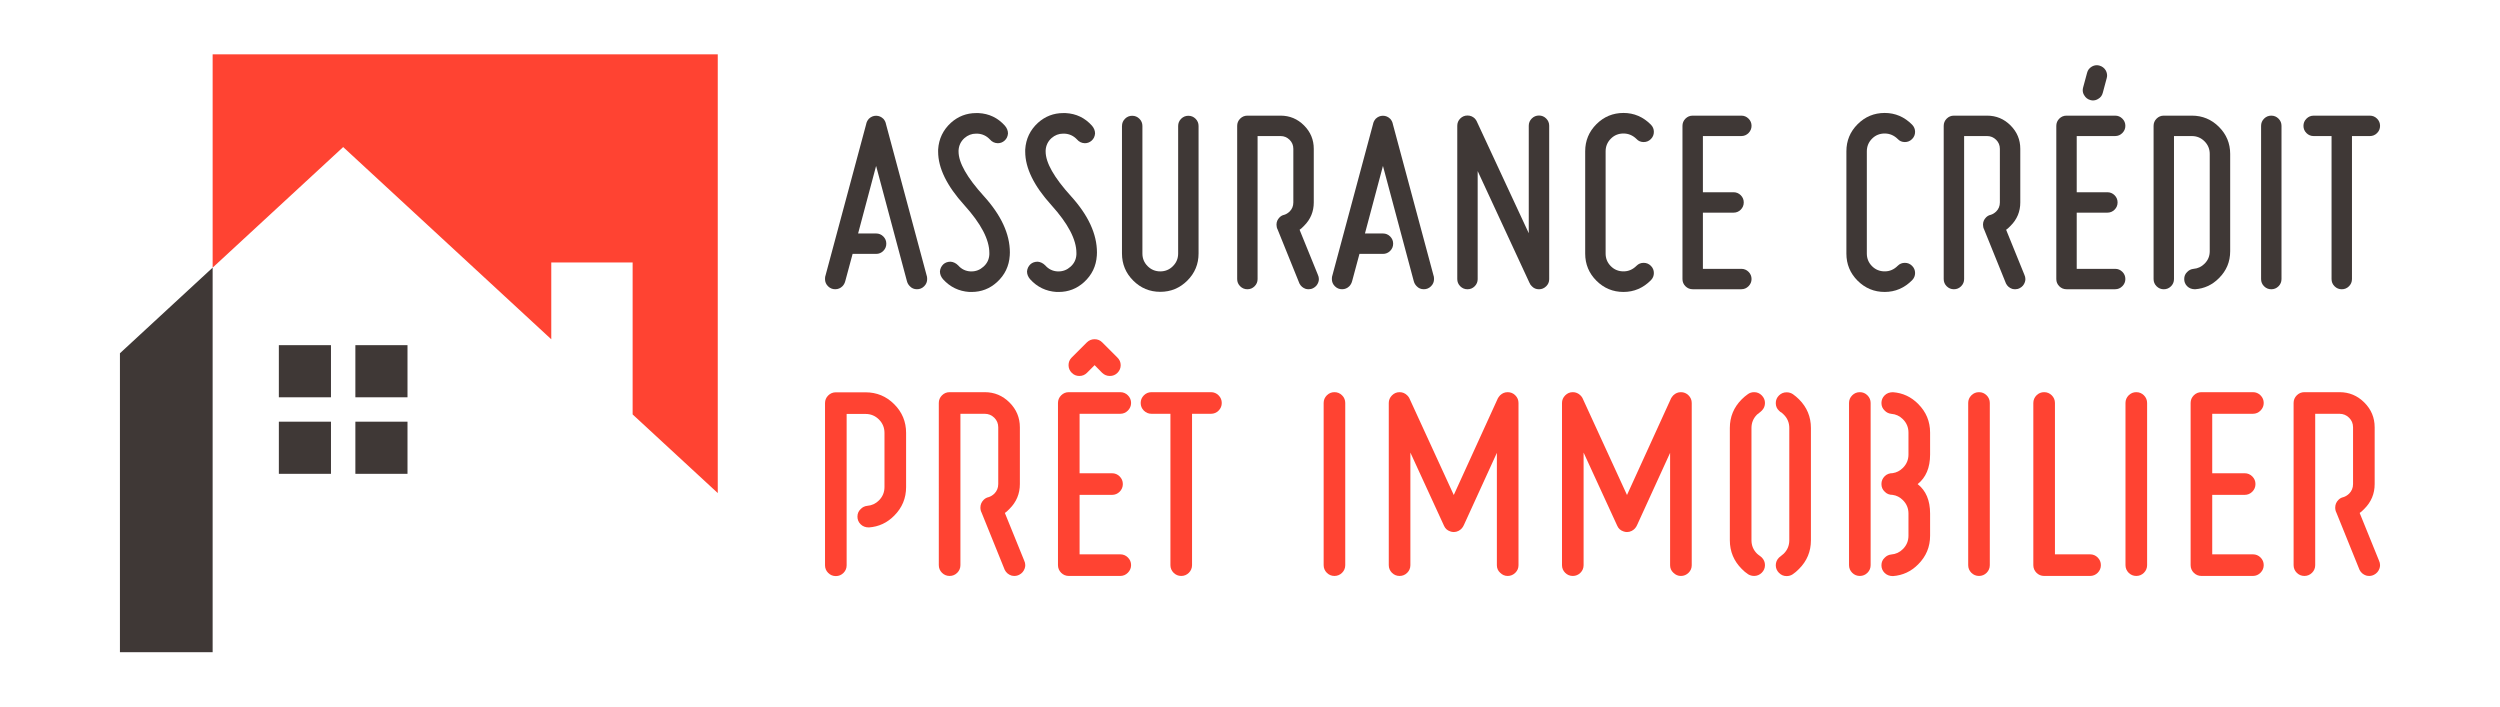 <?xml version="1.0" encoding="utf-8"?>
<!-- Generator: Adobe Illustrator 16.0.0, SVG Export Plug-In . SVG Version: 6.00 Build 0)  -->
<!DOCTYPE svg PUBLIC "-//W3C//DTD SVG 1.1//EN" "http://www.w3.org/Graphics/SVG/1.1/DTD/svg11.dtd">
<svg version="1.1" id="Calque_1" xmlns="http://www.w3.org/2000/svg" xmlns:xlink="http://www.w3.org/1999/xlink" x="0px" y="0px"
	 width="230px" height="65px" viewBox="0 0 230 65" enable-background="new 0 0 230 65" xml:space="preserve">
<g>
	<g>
		<g>
			<g>
				<path fill="#3F3836" d="M80.602,21.48c0.259,0,0.479,0.092,0.663,0.275c0.184,0.185,0.275,0.405,0.275,0.664
					s-0.092,0.479-0.275,0.663c-0.184,0.185-0.404,0.276-0.663,0.276H78.44l-0.671,2.49c-0.047,0.188-0.133,0.349-0.258,0.481
					c-0.188,0.188-0.411,0.281-0.669,0.281c-0.26,0-0.479-0.092-0.664-0.275s-0.276-0.404-0.276-0.663
					c0-0.071,0.004-0.137,0.012-0.2l3.771-14.036c0.03-0.181,0.113-0.349,0.246-0.505c0.195-0.188,0.418-0.282,0.67-0.282
					c0.259,0,0.485,0.099,0.681,0.294c0.125,0.148,0.204,0.313,0.234,0.493l3.771,14.036c0.008,0.063,0.013,0.129,0.013,0.2
					c0,0.259-0.092,0.479-0.276,0.663s-0.404,0.275-0.664,0.275c-0.266,0-0.485-0.094-0.657-0.281
					c-0.134-0.133-0.224-0.293-0.27-0.481l-2.831-10.583l-1.656,6.214H80.602z"/>
				<path fill="#3F3836" d="M86.756,25.686c-0.188-0.22-0.282-0.458-0.282-0.717c0.023-0.259,0.129-0.478,0.317-0.658
					c0.172-0.156,0.395-0.235,0.67-0.235c0.258,0.023,0.489,0.138,0.692,0.342c0.306,0.345,0.686,0.529,1.139,0.552h0.083
					c0.415,0,0.783-0.145,1.104-0.435c0.337-0.298,0.518-0.673,0.541-1.128v-0.141c0-1.229-0.768-2.694-2.303-4.394
					c-1.605-1.77-2.408-3.409-2.408-4.921v-0.199c0.063-0.979,0.455-1.797,1.175-2.456c0.666-0.595,1.441-0.893,2.326-0.893h0.211
					c0.972,0.048,1.781,0.436,2.432,1.163c0.188,0.22,0.282,0.459,0.282,0.717c-0.023,0.267-0.125,0.481-0.306,0.646
					c-0.181,0.165-0.392,0.247-0.635,0.247c-0.289-0.008-0.531-0.125-0.728-0.353c-0.313-0.329-0.692-0.505-1.14-0.528h-0.129
					c-0.399,0-0.756,0.137-1.069,0.411c-0.337,0.306-0.517,0.686-0.54,1.14v0.094c0,1.025,0.775,2.392,2.325,4.1
					c1.598,1.762,2.396,3.492,2.396,5.191c0,0.094-0.004,0.188-0.012,0.282c-0.063,0.971-0.454,1.784-1.175,2.443
					c-0.665,0.603-1.443,0.904-2.337,0.904h-0.199C88.215,26.797,87.405,26.405,86.756,25.686z"/>
				<path fill="#3F3836" d="M94.768,25.686c-0.188-0.22-0.283-0.458-0.283-0.717c0.023-0.259,0.13-0.478,0.317-0.658
					c0.173-0.156,0.396-0.235,0.67-0.235c0.258,0.023,0.49,0.138,0.693,0.342c0.305,0.345,0.686,0.529,1.14,0.552h0.082
					c0.414,0,0.783-0.145,1.104-0.435c0.335-0.298,0.516-0.673,0.539-1.128v-0.141c0-1.229-0.768-2.694-2.303-4.394
					c-1.605-1.77-2.407-3.409-2.407-4.921v-0.199c0.063-0.979,0.455-1.797,1.175-2.456c0.666-0.595,1.44-0.893,2.325-0.893h0.212
					c0.971,0.048,1.781,0.436,2.431,1.163c0.188,0.22,0.282,0.459,0.282,0.717c-0.022,0.267-0.125,0.481-0.305,0.646
					c-0.181,0.165-0.393,0.247-0.635,0.247c-0.289-0.008-0.532-0.125-0.728-0.353c-0.313-0.329-0.693-0.505-1.141-0.528h-0.129
					c-0.398,0-0.756,0.137-1.069,0.411c-0.336,0.306-0.516,0.686-0.539,1.14v0.094c0,1.025,0.775,2.392,2.325,4.1
					c1.598,1.762,2.396,3.492,2.396,5.191c0,0.094-0.004,0.188-0.011,0.282c-0.063,0.971-0.455,1.784-1.175,2.443
					c-0.665,0.603-1.444,0.904-2.337,0.904h-0.2C96.228,26.797,95.416,26.405,94.768,25.686z"/>
				<path fill="#3F3836" d="M103.224,11.59c0-0.258,0.091-0.479,0.275-0.663s0.405-0.276,0.665-0.276
					c0.257,0,0.478,0.093,0.662,0.276s0.276,0.405,0.276,0.663v11.734c0,0.454,0.16,0.842,0.481,1.163s0.709,0.481,1.162,0.481
					c0.455,0,0.844-0.16,1.163-0.481c0.321-0.321,0.482-0.709,0.482-1.163V11.59c0-0.258,0.092-0.479,0.275-0.663
					c0.185-0.184,0.405-0.276,0.664-0.276s0.48,0.093,0.665,0.276c0.183,0.184,0.274,0.405,0.274,0.663v11.734
					c0,0.971-0.344,1.802-1.033,2.49s-1.519,1.034-2.491,1.034c-0.97,0-1.801-0.346-2.488-1.034c-0.689-0.688-1.034-1.52-1.034-2.49
					V11.59z"/>
				<path fill="#3F3836" d="M118.142,19.765c0.18-0.054,0.348-0.156,0.505-0.306c0.227-0.226,0.34-0.504,0.34-0.833v-4.934
					c0-0.328-0.115-0.606-0.346-0.833c-0.232-0.228-0.508-0.342-0.829-0.342h-2.114v13.156c0,0.259-0.092,0.479-0.275,0.663
					c-0.185,0.184-0.405,0.275-0.663,0.275c-0.26,0-0.48-0.092-0.665-0.275c-0.184-0.184-0.275-0.404-0.275-0.663V11.578
					c0-0.258,0.092-0.479,0.275-0.663c0.185-0.184,0.405-0.276,0.665-0.276h3.053c0.838,0,1.558,0.3,2.156,0.898
					c0.6,0.6,0.898,1.318,0.898,2.155v4.934c0,0.837-0.297,1.555-0.893,2.148c-0.181,0.188-0.317,0.311-0.412,0.365l1.68,4.134
					c0.063,0.133,0.094,0.268,0.094,0.4c0,0.094-0.015,0.188-0.046,0.282c-0.087,0.25-0.244,0.434-0.471,0.551
					c-0.133,0.071-0.273,0.105-0.422,0.105c-0.087,0-0.177-0.012-0.271-0.034c-0.259-0.087-0.45-0.251-0.576-0.493l-2.008-4.969
					c-0.071-0.133-0.105-0.282-0.105-0.447c0-0.257,0.094-0.48,0.281-0.668C117.843,19.875,117.984,19.797,118.142,19.765z"/>
				<path fill="#3F3836" d="M127.231,21.48c0.259,0,0.479,0.092,0.664,0.275c0.183,0.185,0.275,0.405,0.275,0.664
					s-0.093,0.479-0.275,0.663c-0.185,0.185-0.405,0.276-0.664,0.276h-2.161l-0.67,2.49c-0.048,0.188-0.134,0.349-0.258,0.481
					c-0.188,0.188-0.412,0.281-0.67,0.281c-0.259,0-0.479-0.092-0.663-0.275c-0.185-0.184-0.277-0.404-0.277-0.663
					c0-0.071,0.004-0.137,0.012-0.2l3.771-14.036c0.031-0.181,0.113-0.349,0.245-0.505c0.196-0.188,0.42-0.282,0.671-0.282
					c0.259,0,0.485,0.099,0.681,0.294c0.126,0.148,0.204,0.313,0.235,0.493l3.771,14.036c0.008,0.063,0.013,0.129,0.013,0.2
					c0,0.259-0.093,0.479-0.277,0.663c-0.184,0.184-0.405,0.275-0.663,0.275c-0.266,0-0.486-0.094-0.658-0.281
					c-0.134-0.133-0.223-0.293-0.271-0.481l-2.83-10.583l-1.656,6.214H127.231z"/>
				<path fill="#3F3836" d="M135.947,25.674c0,0.259-0.093,0.479-0.275,0.663c-0.184,0.184-0.405,0.275-0.664,0.275
					s-0.479-0.092-0.664-0.275c-0.183-0.184-0.275-0.404-0.275-0.663V11.566c0-0.259,0.093-0.479,0.275-0.663
					c0.185-0.184,0.405-0.276,0.664-0.276s0.482,0.091,0.67,0.271c0.063,0.07,0.118,0.146,0.163,0.224l4.805,10.336v-9.891
					c0-0.259,0.092-0.479,0.276-0.663c0.184-0.184,0.406-0.276,0.664-0.276s0.479,0.093,0.663,0.276
					c0.185,0.184,0.276,0.404,0.276,0.663v14.119c0,0.251-0.09,0.466-0.271,0.646c-0.188,0.188-0.411,0.281-0.669,0.281
					c-0.266,0-0.486-0.094-0.658-0.281c-0.094-0.085-0.169-0.194-0.223-0.329l-4.758-10.266V25.674z"/>
				<path fill="#3F3836" d="M150.56,24.452c0.18-0.181,0.398-0.271,0.656-0.271c0.26,0,0.48,0.092,0.665,0.276
					s0.275,0.405,0.275,0.664c0,0.25-0.089,0.469-0.27,0.657c-0.713,0.72-1.556,1.081-2.525,1.081c-0.972,0-1.802-0.346-2.491-1.033
					c-0.688-0.689-1.033-1.52-1.033-2.491v-9.421c0-0.97,0.345-1.8,1.033-2.489c0.689-0.688,1.52-1.034,2.491-1.034
					c0.97,0,1.813,0.361,2.525,1.081c0.181,0.188,0.27,0.407,0.27,0.658c0,0.258-0.091,0.479-0.275,0.663s-0.405,0.276-0.665,0.276
					c-0.266,0-0.485-0.094-0.656-0.282c-0.346-0.337-0.745-0.505-1.198-0.505c-0.463,0-0.852,0.16-1.169,0.481
					s-0.476,0.709-0.476,1.162v9.397c0,0.454,0.158,0.842,0.476,1.163s0.706,0.481,1.169,0.481
					C149.814,24.969,150.214,24.797,150.56,24.452z"/>
				<path fill="#3F3836" d="M154.787,11.578c0-0.258,0.093-0.479,0.275-0.663c0.185-0.184,0.406-0.276,0.664-0.276h4.476
					c0.258,0,0.479,0.093,0.664,0.276c0.184,0.184,0.276,0.405,0.276,0.663c0,0.251-0.093,0.471-0.276,0.659
					c-0.185,0.186-0.406,0.28-0.664,0.28h-3.535v5.169h2.818c0.259,0,0.48,0.093,0.664,0.275c0.184,0.185,0.276,0.405,0.276,0.664
					s-0.093,0.48-0.276,0.664s-0.405,0.275-0.664,0.275h-2.818v5.169h3.535c0.258,0,0.479,0.092,0.664,0.275
					c0.184,0.184,0.276,0.404,0.276,0.664c0,0.251-0.093,0.471-0.276,0.657c-0.185,0.188-0.406,0.281-0.664,0.281h-4.476
					c-0.258,0-0.479-0.092-0.664-0.275c-0.183-0.184-0.275-0.404-0.275-0.663V11.578z"/>
				<path fill="#3F3836" d="M174.591,24.452c0.18-0.181,0.399-0.271,0.657-0.271s0.479,0.092,0.664,0.276
					c0.184,0.185,0.276,0.405,0.276,0.664c0,0.25-0.091,0.469-0.271,0.657c-0.713,0.72-1.556,1.081-2.525,1.081
					c-0.972,0-1.801-0.346-2.491-1.033c-0.688-0.689-1.033-1.52-1.033-2.491v-9.421c0-0.97,0.345-1.8,1.033-2.489
					c0.69-0.688,1.52-1.034,2.491-1.034c0.97,0,1.813,0.361,2.525,1.081c0.18,0.188,0.271,0.407,0.271,0.658
					c0,0.258-0.093,0.479-0.276,0.663c-0.185,0.185-0.406,0.276-0.664,0.276c-0.266,0-0.486-0.094-0.657-0.282
					c-0.346-0.337-0.744-0.505-1.198-0.505c-0.462,0-0.852,0.16-1.17,0.481c-0.316,0.321-0.474,0.709-0.474,1.162v9.397
					c0,0.454,0.157,0.842,0.474,1.163c0.318,0.321,0.708,0.481,1.17,0.481C173.847,24.969,174.245,24.797,174.591,24.452z"/>
				<path fill="#3F3836" d="M183.142,19.765c0.18-0.054,0.348-0.156,0.505-0.306c0.227-0.226,0.341-0.504,0.341-0.833v-4.934
					c0-0.328-0.116-0.606-0.347-0.833c-0.231-0.228-0.508-0.342-0.829-0.342h-2.113v13.156c0,0.259-0.093,0.479-0.275,0.663
					c-0.185,0.184-0.406,0.275-0.664,0.275c-0.259,0-0.48-0.092-0.665-0.275c-0.183-0.184-0.274-0.404-0.274-0.663V11.578
					c0-0.258,0.092-0.479,0.274-0.663c0.185-0.184,0.406-0.276,0.665-0.276h3.053c0.839,0,1.558,0.3,2.156,0.898
					c0.6,0.6,0.898,1.318,0.898,2.155v4.934c0,0.837-0.297,1.555-0.893,2.148c-0.181,0.188-0.316,0.311-0.41,0.365l1.678,4.134
					c0.063,0.133,0.095,0.268,0.095,0.4c0,0.094-0.016,0.188-0.047,0.282c-0.086,0.25-0.243,0.434-0.47,0.551
					c-0.133,0.071-0.274,0.105-0.423,0.105c-0.086,0-0.177-0.012-0.271-0.034c-0.258-0.087-0.45-0.251-0.574-0.493l-2.01-4.969
					c-0.07-0.133-0.105-0.282-0.105-0.447c0-0.257,0.094-0.48,0.281-0.668C182.843,19.875,182.984,19.797,183.142,19.765z"/>
				<path fill="#3F3836" d="M189.18,11.578c0-0.258,0.092-0.479,0.274-0.663c0.185-0.184,0.405-0.276,0.664-0.276h4.476
					c0.259,0,0.479,0.093,0.663,0.276c0.185,0.184,0.276,0.405,0.276,0.663c0,0.251-0.092,0.471-0.276,0.659
					c-0.184,0.186-0.404,0.28-0.663,0.28h-3.536v5.169h2.819c0.259,0,0.479,0.093,0.664,0.275c0.185,0.185,0.276,0.405,0.276,0.664
					s-0.092,0.48-0.276,0.664s-0.405,0.275-0.664,0.275h-2.819v5.169h3.536c0.259,0,0.479,0.092,0.663,0.275
					c0.185,0.184,0.276,0.404,0.276,0.664c0,0.251-0.092,0.471-0.276,0.657c-0.184,0.188-0.404,0.281-0.663,0.281h-4.476
					c-0.259,0-0.479-0.092-0.664-0.275c-0.183-0.184-0.274-0.404-0.274-0.663V11.578z M192.01,6.704
					c0.062-0.251,0.207-0.442,0.435-0.575C192.593,6.042,192.75,6,192.914,6c0.069,0,0.148,0.011,0.234,0.034
					c0.251,0.071,0.442,0.216,0.576,0.435c0.087,0.156,0.129,0.317,0.129,0.481c0,0.071-0.011,0.149-0.034,0.235l-0.365,1.362
					c-0.063,0.243-0.203,0.427-0.423,0.552c-0.149,0.094-0.309,0.142-0.481,0.142c-0.07,0-0.148-0.012-0.234-0.035
					c-0.252-0.071-0.439-0.217-0.564-0.435c-0.095-0.141-0.141-0.298-0.141-0.47c0-0.078,0.012-0.161,0.034-0.247L192.01,6.704z"/>
				<path fill="#3F3836" d="M201.805,24.734c0.392-0.032,0.728-0.188,1.01-0.471c0.321-0.313,0.481-0.696,0.481-1.15v-8.95
					c0-0.455-0.16-0.842-0.481-1.163c-0.32-0.321-0.709-0.482-1.162-0.482h-1.646v13.156c0,0.259-0.092,0.479-0.274,0.663
					c-0.185,0.184-0.405,0.275-0.664,0.275c-0.26,0-0.479-0.092-0.664-0.275c-0.184-0.184-0.275-0.404-0.275-0.663V11.578
					c0-0.258,0.092-0.479,0.275-0.663c0.185-0.184,0.404-0.276,0.664-0.276h2.584c0.971,0,1.8,0.345,2.49,1.033
					c0.688,0.69,1.034,1.52,1.034,2.491v8.95c0,0.97-0.346,1.797-1.034,2.478c-0.611,0.619-1.343,0.96-2.196,1.021
					c-0.299,0-0.539-0.092-0.724-0.275s-0.275-0.404-0.275-0.663c0-0.268,0.094-0.486,0.281-0.658
					C201.386,24.852,201.578,24.758,201.805,24.734z"/>
				<path fill="#3F3836" d="M208.02,11.578c0-0.258,0.092-0.479,0.275-0.663s0.405-0.276,0.664-0.276s0.479,0.093,0.664,0.276
					c0.184,0.184,0.275,0.405,0.275,0.663v14.096c0,0.259-0.092,0.479-0.275,0.663c-0.185,0.184-0.405,0.275-0.664,0.275
					s-0.48-0.092-0.664-0.275s-0.275-0.404-0.275-0.663V11.578z"/>
				<path fill="#3F3836" d="M212.857,12.518c-0.258,0-0.479-0.092-0.662-0.274c-0.185-0.185-0.277-0.406-0.277-0.665
					c0-0.258,0.093-0.479,0.277-0.663c0.184-0.184,0.404-0.276,0.662-0.276h5.169c0.259,0,0.479,0.093,0.663,0.276
					s0.276,0.405,0.276,0.663c0,0.259-0.092,0.48-0.276,0.665c-0.185,0.183-0.404,0.274-0.663,0.274h-1.645v13.156
					c0,0.259-0.093,0.479-0.276,0.663c-0.183,0.184-0.404,0.275-0.663,0.275c-0.258,0-0.48-0.092-0.663-0.275
					c-0.185-0.184-0.276-0.404-0.276-0.663V12.518H212.857z"/>
			</g>
		</g>
		<g>
			<g>
				<path fill="#FF4332" d="M79.793,46.535c0.414-0.032,0.771-0.199,1.069-0.497c0.339-0.34,0.51-0.75,0.51-1.23v-4.985
					c0-0.481-0.171-0.891-0.51-1.231c-0.34-0.34-0.75-0.509-1.23-0.509h-1.741v13.923c0,0.273-0.098,0.509-0.291,0.702
					C77.404,52.901,77.171,53,76.896,53s-0.508-0.099-0.703-0.293c-0.194-0.193-0.291-0.429-0.291-0.702V37.087
					c0-0.273,0.097-0.508,0.291-0.702c0.195-0.194,0.429-0.292,0.703-0.292h2.735c1.027,0,1.905,0.363,2.635,1.093
					c0.729,0.73,1.095,1.609,1.095,2.637v4.985c0,1.027-0.365,1.906-1.095,2.635c-0.646,0.655-1.421,1.016-2.323,1.081
					c-0.316,0-0.57-0.096-0.766-0.291c-0.195-0.194-0.292-0.429-0.292-0.703c0-0.281,0.1-0.514,0.298-0.695
					C79.35,46.659,79.554,46.561,79.793,46.535z"/>
				<path fill="#FF4332" d="M90.944,45.739c0.19-0.057,0.369-0.165,0.535-0.323c0.24-0.24,0.359-0.534,0.359-0.883v-5.221
					c0-0.348-0.121-0.642-0.365-0.883c-0.246-0.239-0.538-0.36-0.877-0.36h-2.238v13.923c0,0.274-0.098,0.509-0.292,0.704
					c-0.194,0.193-0.429,0.291-0.702,0.291c-0.274,0-0.508-0.098-0.703-0.291c-0.194-0.195-0.291-0.43-0.291-0.704V37.074
					c0-0.272,0.097-0.507,0.291-0.702c0.195-0.194,0.429-0.292,0.703-0.292h3.232c0.887,0,1.646,0.317,2.281,0.952
					c0.634,0.633,0.951,1.394,0.951,2.28v5.221c0,0.887-0.315,1.646-0.945,2.275c-0.191,0.199-0.336,0.328-0.435,0.385l1.776,4.377
					c0.067,0.141,0.101,0.282,0.101,0.422c0,0.101-0.017,0.2-0.05,0.299c-0.092,0.265-0.257,0.46-0.498,0.584
					c-0.141,0.075-0.29,0.112-0.447,0.112c-0.091,0-0.187-0.013-0.286-0.037c-0.272-0.092-0.477-0.265-0.608-0.522l-2.126-5.258
					c-0.074-0.141-0.112-0.299-0.112-0.474c0-0.272,0.101-0.509,0.298-0.708C90.629,45.855,90.778,45.773,90.944,45.739z"/>
				<path fill="#FF4332" d="M97.334,37.074c0-0.272,0.099-0.507,0.292-0.702c0.195-0.194,0.43-0.292,0.703-0.292h4.736
					c0.273,0,0.508,0.098,0.702,0.292c0.195,0.195,0.293,0.43,0.293,0.702c0,0.266-0.098,0.498-0.293,0.697
					c-0.194,0.197-0.429,0.298-0.702,0.298h-3.742v5.471h2.983c0.274,0,0.509,0.097,0.703,0.291
					c0.195,0.195,0.292,0.429,0.292,0.702c0,0.274-0.097,0.509-0.292,0.704c-0.194,0.194-0.429,0.291-0.703,0.291h-2.983v5.471
					h3.742c0.273,0,0.508,0.097,0.702,0.291c0.195,0.195,0.293,0.429,0.293,0.702c0,0.266-0.098,0.498-0.293,0.697
					c-0.194,0.198-0.429,0.298-0.702,0.298h-4.736c-0.273,0-0.508-0.098-0.703-0.291c-0.193-0.195-0.292-0.43-0.292-0.704V37.074z
					 M103.104,33.594c0,0.273-0.101,0.51-0.299,0.709c-0.191,0.19-0.423,0.286-0.697,0.286c-0.272,0-0.508-0.096-0.708-0.286
					l-0.696-0.709l-0.707,0.709c-0.191,0.19-0.424,0.286-0.697,0.286s-0.506-0.096-0.695-0.286c-0.2-0.199-0.299-0.436-0.299-0.709
					s0.095-0.505,0.285-0.696l1.406-1.404c0.197-0.19,0.435-0.286,0.707-0.286c0.274,0,0.506,0.096,0.696,0.286l1.368,1.367
					C102.991,33.068,103.104,33.312,103.104,33.594z"/>
				<path fill="#FF4332" d="M105.938,38.069c-0.273,0-0.508-0.098-0.703-0.291c-0.194-0.195-0.292-0.431-0.292-0.704
					c0-0.272,0.098-0.507,0.292-0.702c0.195-0.194,0.43-0.292,0.703-0.292h5.47c0.273,0,0.508,0.098,0.702,0.292
					c0.195,0.195,0.292,0.43,0.292,0.702c0,0.273-0.097,0.509-0.292,0.704c-0.194,0.193-0.429,0.291-0.702,0.291h-1.74v13.923
					c0,0.274-0.099,0.509-0.292,0.704c-0.194,0.193-0.429,0.291-0.703,0.291c-0.272,0-0.507-0.098-0.701-0.291
					c-0.195-0.195-0.293-0.43-0.293-0.704V38.069H105.938z"/>
				<path fill="#FF4332" d="M121.776,37.074c0-0.272,0.097-0.507,0.291-0.702c0.194-0.194,0.429-0.292,0.702-0.292
					c0.274,0,0.508,0.098,0.703,0.292c0.194,0.195,0.291,0.43,0.291,0.702v14.918c0,0.274-0.097,0.509-0.291,0.704
					c-0.195,0.193-0.429,0.291-0.703,0.291c-0.273,0-0.508-0.098-0.702-0.291c-0.194-0.195-0.291-0.43-0.291-0.704V37.074z"/>
				<path fill="#FF4332" d="M138.012,36.365c0.198-0.189,0.431-0.285,0.695-0.285c0.273,0,0.508,0.098,0.702,0.292
					c0.195,0.195,0.293,0.43,0.293,0.702v14.931c0,0.266-0.096,0.494-0.287,0.685c-0.198,0.198-0.435,0.298-0.708,0.298
					c-0.265,0-0.497-0.1-0.695-0.298c-0.199-0.183-0.299-0.411-0.299-0.685V41.662l-3.034,6.638
					c-0.107,0.249-0.277,0.432-0.51,0.548c-0.133,0.066-0.273,0.1-0.422,0.1c-0.116,0-0.229-0.021-0.335-0.063
					c-0.267-0.091-0.452-0.261-0.561-0.51l-3.096-6.737v10.354c0,0.274-0.097,0.509-0.291,0.704
					c-0.195,0.193-0.429,0.291-0.703,0.291c-0.273,0-0.508-0.098-0.703-0.291c-0.193-0.195-0.291-0.43-0.291-0.704V37.074
					c0-0.265,0.098-0.497,0.291-0.695c0.195-0.199,0.43-0.299,0.703-0.299c0.274,0,0.51,0.1,0.709,0.299
					c0.066,0.065,0.124,0.141,0.174,0.224l4.103,8.938l4.065-8.914C137.87,36.536,137.937,36.448,138.012,36.365z"/>
				<path fill="#FF4332" d="M153.948,36.365c0.199-0.189,0.431-0.285,0.695-0.285c0.274,0,0.509,0.098,0.704,0.292
					c0.194,0.195,0.292,0.43,0.292,0.702v14.931c0,0.266-0.096,0.494-0.286,0.685c-0.199,0.198-0.436,0.298-0.71,0.298
					c-0.265,0-0.496-0.1-0.695-0.298c-0.199-0.183-0.299-0.411-0.299-0.685V41.662l-3.034,6.638
					c-0.107,0.249-0.276,0.432-0.508,0.548c-0.134,0.066-0.274,0.1-0.423,0.1c-0.116,0-0.229-0.021-0.336-0.063
					c-0.266-0.091-0.452-0.261-0.56-0.51l-3.097-6.737v10.354c0,0.274-0.097,0.509-0.291,0.704
					c-0.194,0.193-0.429,0.291-0.702,0.291c-0.274,0-0.509-0.098-0.703-0.291c-0.194-0.195-0.291-0.43-0.291-0.704V37.074
					c0-0.265,0.097-0.497,0.291-0.695c0.194-0.199,0.429-0.299,0.703-0.299c0.273,0,0.51,0.1,0.708,0.299
					c0.066,0.065,0.124,0.141,0.174,0.224l4.104,8.938l4.064-8.914C153.807,36.536,153.873,36.448,153.948,36.365z"/>
				<path fill="#FF4332" d="M161.383,36.08c0.273,0,0.508,0.1,0.702,0.299c0.194,0.198,0.292,0.431,0.292,0.695
					c0,0.273-0.096,0.506-0.285,0.697c-0.05,0.049-0.1,0.096-0.15,0.137c-0.107,0.074-0.206,0.152-0.298,0.235
					c-0.339,0.34-0.509,0.75-0.509,1.231v10.331c0,0.479,0.17,0.891,0.509,1.229c0.092,0.084,0.187,0.158,0.286,0.225
					c0.05,0.034,0.1,0.074,0.149,0.124c0.198,0.199,0.298,0.435,0.298,0.708c0,0.274-0.1,0.509-0.298,0.704
					c-0.198,0.193-0.432,0.291-0.696,0.291c-0.199,0-0.381-0.05-0.547-0.148c-0.216-0.141-0.414-0.307-0.597-0.498
					c-0.729-0.729-1.094-1.607-1.094-2.635V39.375c0-1.028,0.364-1.906,1.094-2.637c0.183-0.182,0.369-0.339,0.56-0.472
					C160.964,36.142,161.159,36.08,161.383,36.08z M163.919,37.969c-0.091-0.04-0.175-0.102-0.249-0.186
					c-0.198-0.182-0.298-0.414-0.298-0.696c0-0.273,0.097-0.508,0.292-0.702s0.429-0.292,0.702-0.292
					c0.216,0,0.41,0.057,0.584,0.174c0.199,0.142,0.387,0.299,0.56,0.472c0.729,0.73,1.095,1.608,1.095,2.637v10.331
					c0,1.027-0.365,1.906-1.095,2.635c-0.189,0.199-0.394,0.369-0.608,0.511C164.743,52.95,164.565,53,164.366,53
					c-0.273,0-0.507-0.1-0.702-0.299c-0.195-0.198-0.292-0.431-0.292-0.696c0-0.272,0.1-0.509,0.298-0.709
					c0.042-0.041,0.087-0.078,0.138-0.111c0.099-0.074,0.199-0.157,0.299-0.249c0.34-0.339,0.508-0.75,0.508-1.229V39.375
					c0-0.481-0.168-0.892-0.508-1.231C164.039,38.078,163.977,38.02,163.919,37.969z"/>
				<path fill="#FF4332" d="M170.11,37.074c0-0.272,0.098-0.507,0.292-0.702c0.193-0.194,0.429-0.292,0.702-0.292
					s0.508,0.098,0.702,0.292c0.194,0.195,0.292,0.43,0.292,0.702v14.918c0,0.274-0.098,0.509-0.292,0.704
					c-0.194,0.193-0.429,0.291-0.702,0.291s-0.509-0.098-0.702-0.291c-0.194-0.195-0.292-0.43-0.292-0.704V37.074z M177.569,49.282
					c0,1.028-0.365,1.907-1.095,2.636c-0.646,0.655-1.422,1.016-2.323,1.082c-0.316,0-0.571-0.099-0.766-0.293
					c-0.195-0.193-0.292-0.429-0.292-0.702c0-0.281,0.1-0.514,0.298-0.695c0.166-0.175,0.369-0.273,0.609-0.299
					c0.415-0.032,0.771-0.199,1.068-0.498c0.34-0.34,0.511-0.75,0.511-1.23v-2.039c0-0.48-0.171-0.891-0.511-1.23
					c-0.272-0.273-0.588-0.435-0.944-0.484c-0.307,0-0.552-0.101-0.733-0.298c-0.198-0.183-0.298-0.415-0.298-0.697v-0.012
					c0-0.274,0.1-0.51,0.298-0.709c0.19-0.19,0.437-0.285,0.733-0.285c0.356-0.051,0.672-0.212,0.944-0.485
					c0.34-0.339,0.511-0.75,0.511-1.23v-2.014c0-0.481-0.171-0.892-0.511-1.231c-0.298-0.299-0.653-0.464-1.068-0.497
					c-0.24-0.025-0.443-0.125-0.609-0.298c-0.198-0.183-0.298-0.415-0.298-0.697c0-0.272,0.097-0.507,0.292-0.702
					c0.194-0.194,0.449-0.292,0.766-0.292c0.901,0.065,1.677,0.427,2.323,1.082c0.729,0.729,1.095,1.607,1.095,2.636v2.014
					c0,1.209-0.382,2.116-1.145,2.722c0.763,0.598,1.145,1.5,1.145,2.71V49.282z"/>
				<path fill="#FF4332" d="M181.074,37.074c0-0.272,0.097-0.507,0.291-0.702c0.195-0.194,0.429-0.292,0.703-0.292
					s0.508,0.098,0.703,0.292c0.193,0.195,0.291,0.43,0.291,0.702v14.918c0,0.274-0.098,0.509-0.291,0.704
					c-0.195,0.193-0.429,0.291-0.703,0.291s-0.508-0.098-0.703-0.291c-0.194-0.195-0.291-0.43-0.291-0.704V37.074z"/>
				<path fill="#FF4332" d="M187.067,37.074c0-0.272,0.097-0.507,0.291-0.702c0.195-0.194,0.429-0.292,0.703-0.292
					c0.273,0,0.508,0.098,0.703,0.292c0.193,0.195,0.291,0.43,0.291,0.702v13.925h3.232c0.273,0,0.508,0.097,0.702,0.291
					c0.195,0.195,0.292,0.429,0.292,0.702c0,0.274-0.097,0.509-0.292,0.704c-0.194,0.193-0.429,0.291-0.702,0.291h-4.227
					c-0.274,0-0.508-0.098-0.703-0.291c-0.194-0.195-0.291-0.43-0.291-0.704V37.074z"/>
				<path fill="#FF4332" d="M195.545,37.074c0-0.272,0.099-0.507,0.291-0.702c0.195-0.194,0.429-0.292,0.703-0.292
					s0.508,0.098,0.703,0.292c0.193,0.195,0.292,0.43,0.292,0.702v14.918c0,0.274-0.099,0.509-0.292,0.704
					c-0.195,0.193-0.429,0.291-0.703,0.291s-0.508-0.098-0.703-0.291c-0.192-0.195-0.291-0.43-0.291-0.704V37.074z"/>
				<path fill="#FF4332" d="M201.537,37.074c0-0.272,0.097-0.507,0.291-0.702c0.195-0.194,0.429-0.292,0.703-0.292h4.736
					c0.274,0,0.508,0.098,0.703,0.292c0.194,0.195,0.292,0.43,0.292,0.702c0,0.266-0.098,0.498-0.292,0.697
					c-0.195,0.197-0.429,0.298-0.703,0.298h-3.742v5.471h2.984c0.273,0,0.507,0.097,0.702,0.291
					c0.195,0.195,0.292,0.429,0.292,0.702c0,0.274-0.097,0.509-0.292,0.704c-0.195,0.194-0.429,0.291-0.702,0.291h-2.984v5.471
					h3.742c0.274,0,0.508,0.097,0.703,0.291c0.194,0.195,0.292,0.429,0.292,0.702c0,0.266-0.098,0.498-0.292,0.697
					c-0.195,0.198-0.429,0.298-0.703,0.298h-4.736c-0.274,0-0.508-0.098-0.703-0.291c-0.194-0.195-0.291-0.43-0.291-0.704V37.074z"
					/>
				<path fill="#FF4332" d="M215.585,45.739c0.19-0.057,0.368-0.165,0.534-0.323c0.241-0.24,0.361-0.534,0.361-0.883v-5.221
					c0-0.348-0.122-0.642-0.367-0.883c-0.245-0.239-0.537-0.36-0.877-0.36h-2.238v13.923c0,0.274-0.097,0.509-0.291,0.704
					c-0.195,0.193-0.429,0.291-0.702,0.291c-0.274,0-0.509-0.098-0.703-0.291c-0.194-0.195-0.291-0.43-0.291-0.704V37.074
					c0-0.272,0.097-0.507,0.291-0.702c0.194-0.194,0.429-0.292,0.703-0.292h3.231c0.888,0,1.647,0.317,2.282,0.952
					c0.634,0.633,0.951,1.394,0.951,2.28v5.221c0,0.887-0.315,1.646-0.945,2.275c-0.191,0.199-0.336,0.328-0.435,0.385l1.776,4.377
					c0.066,0.141,0.1,0.282,0.1,0.422c0,0.101-0.017,0.2-0.049,0.299c-0.092,0.265-0.258,0.46-0.498,0.584
					c-0.141,0.075-0.29,0.112-0.447,0.112c-0.092,0-0.187-0.013-0.286-0.037c-0.272-0.092-0.476-0.265-0.608-0.522l-2.126-5.258
					c-0.074-0.141-0.111-0.299-0.111-0.474c0-0.272,0.099-0.509,0.297-0.708C215.27,45.855,215.419,45.773,215.585,45.739z"/>
			</g>
		</g>
	</g>
	<g>
		<polygon fill-rule="evenodd" clip-rule="evenodd" fill="#FF4332" points="19.563,24.622 31.572,13.529 50.717,31.214 
			50.717,24.146 58.202,24.146 58.202,38.127 66.034,45.362 66.034,5 19.563,5 19.563,24.622 		"/>
		<g>
			<polygon fill-rule="evenodd" clip-rule="evenodd" fill="#3F3836" points="19.563,60 19.563,24.622 11.034,32.5 11.034,60 
				19.563,60 			"/>
			<path fill-rule="evenodd" clip-rule="evenodd" fill="#3F3836" d="M25.654,31.755h4.795v4.796h-4.795V31.755L25.654,31.755z
				 M32.694,31.755h4.796v4.796h-4.796V31.755L32.694,31.755z M37.49,38.795v4.797h-4.796v-4.797H37.49L37.49,38.795z M30.45,43.592
				h-4.795v-4.797h4.795V43.592L30.45,43.592z"/>
		</g>
	</g>
</g>
</svg>
